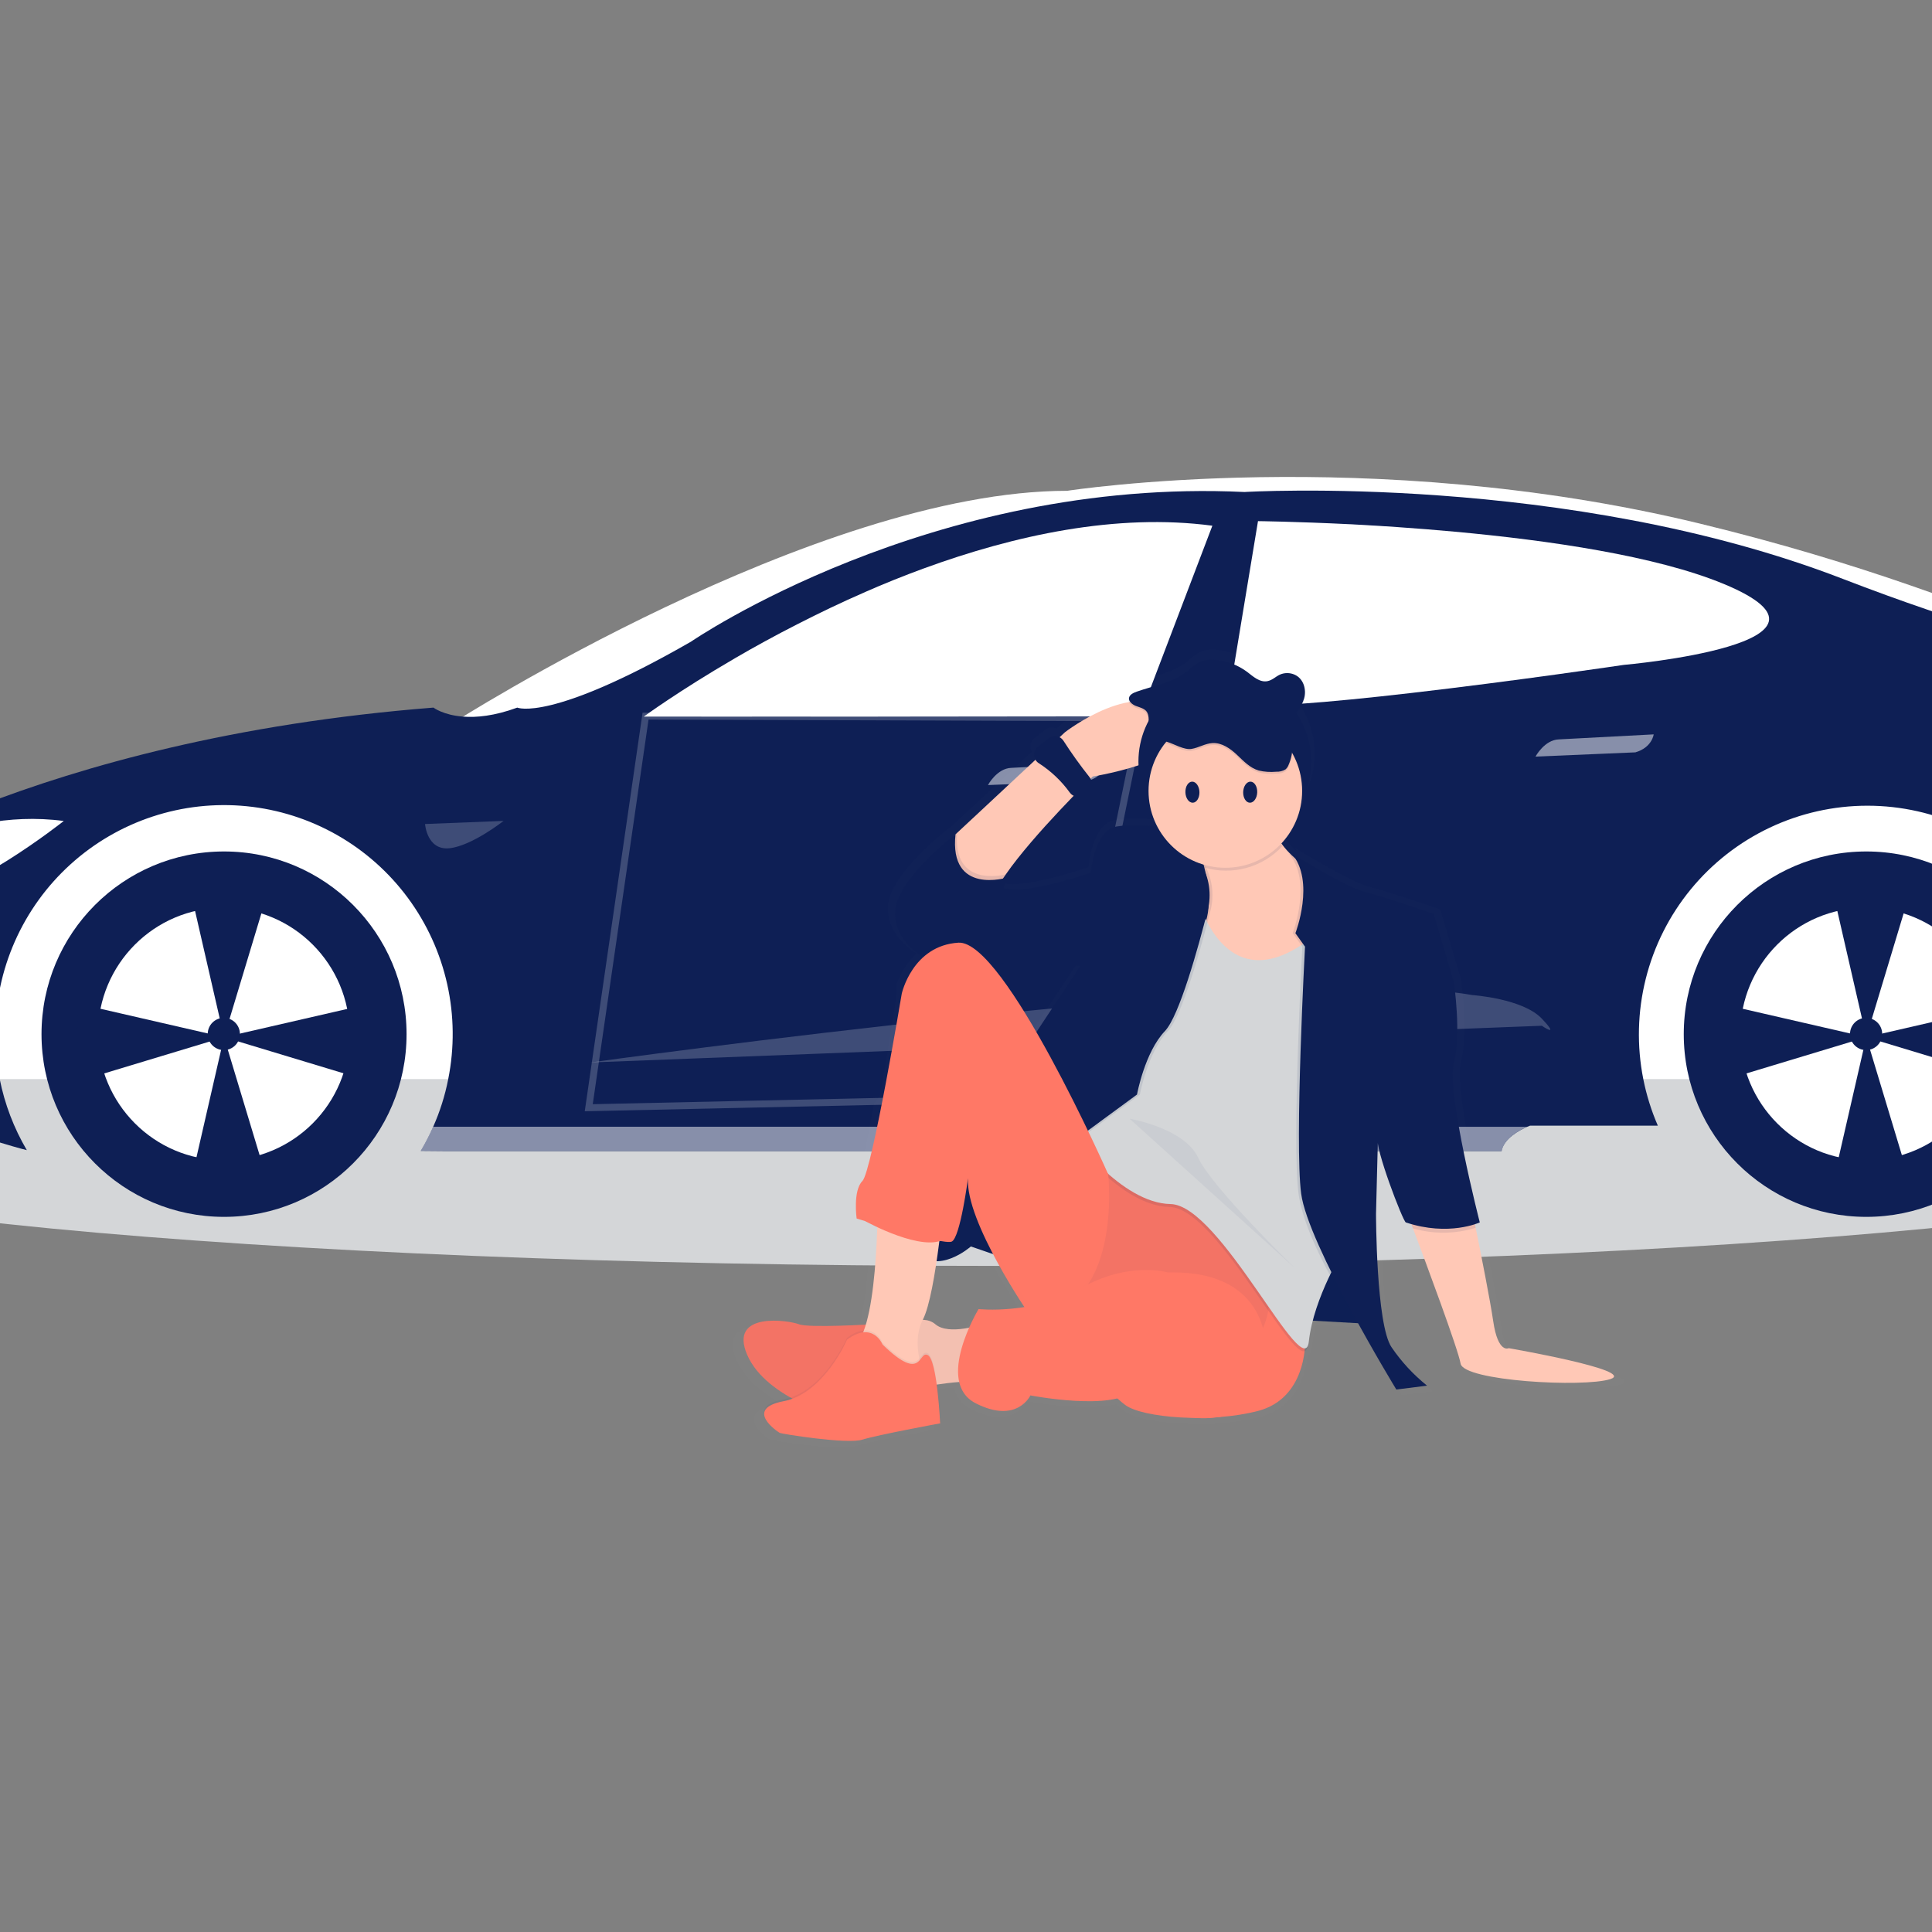 <svg width="280" height="280" viewBox="0 0 280 280" fill="none" xmlns="http://www.w3.org/2000/svg">
<rect x="0" y="0" width="280" height="280" fill="#808080" stroke="none"/>
<g clip-path="url(#clip0_672_52271)">
<path d="M143.377 183.464C249.511 183.464 335.55 175.192 335.55 164.987C335.55 154.783 249.511 146.51 143.377 146.51C37.242 146.51 -48.797 154.783 -48.797 164.987C-48.797 175.192 37.242 183.464 143.377 183.464Z" fill="#D4D6D8"/>
<path d="M65.559 104.826C65.559 104.826 118.246 71.133 154.67 71.133C154.67 71.133 198.522 64.297 246.22 75.852C293.919 87.406 311.538 102.388 324.762 97.989L269.205 99.618L65.559 104.826Z" fill="white"/>
<path opacity="0.1" d="M65.559 104.826C65.559 104.826 118.246 71.133 154.67 71.133C154.67 71.133 198.522 64.297 246.22 75.852C293.919 87.406 311.538 102.388 324.762 97.989L269.205 99.618L65.559 104.826Z" fill="white"/>
<path d="M313.891 156.392H-7.43L1.404 120.963L56.045 106.422L313.891 113.204V156.392Z" fill="white"/>
<path d="M330.806 134.255V145.563C330.806 145.563 321.267 152.489 320.399 157.914C320.399 157.914 306.739 161.386 302.839 161.386C302.484 161.386 302.097 161.386 301.693 161.426C302.302 159.79 302.779 158.107 303.117 156.393C304.074 151.586 303.954 146.625 302.765 141.87C301.576 137.114 299.348 132.682 296.241 128.892C293.135 125.102 289.227 122.049 284.8 119.953C280.373 117.857 275.536 116.769 270.638 116.769C265.741 116.769 260.904 117.857 256.477 119.953C252.05 122.049 248.142 125.102 245.036 128.892C241.929 132.682 239.701 137.114 238.512 141.87C237.323 146.625 237.203 151.586 238.159 156.393C238.619 158.711 239.326 160.973 240.267 163.14H221.745C221.745 163.14 221.574 163.198 221.295 163.32C220.302 163.77 217.961 164.957 217.624 166.824H64.122L60.976 166.797C61.645 165.674 62.245 164.511 62.774 163.315C63.76 161.101 64.493 158.782 64.958 156.402C65.871 151.858 65.824 147.173 64.817 142.649C63.812 138.125 61.869 133.862 59.117 130.134C56.364 126.407 52.861 123.299 48.835 121.01C44.808 118.721 40.347 117.301 35.739 116.843C31.131 116.386 26.479 116.899 22.081 118.352C17.683 119.804 13.639 122.162 10.208 125.275C6.776 128.387 4.035 132.185 2.16 136.423C0.285 140.661 -0.682 145.246 -0.679 149.881C-0.679 152.066 -0.465 154.246 -0.041 156.389C0.683 160.018 2.011 163.5 3.887 166.689C1.694 166.153 -3.092 164.633 -3.092 164.633C-3.092 164.633 -23.47 162.465 -28.673 157.887L-27.887 157.342L-24.553 155.062L-26.072 149.215C-26.255 148.968 -26.406 148.699 -26.521 148.414C-26.925 147.438 -27.28 145.626 -25.851 143.35C-23.686 139.878 -24.768 127.509 -24.768 127.509C-24.768 127.509 4.718 107.112 62.823 102.551C62.823 102.551 64.212 103.63 67.079 103.855C69.02 104.013 71.639 103.774 74.969 102.551C74.969 102.551 79.737 104.719 100.133 93.002C100.133 93.002 134.827 69.128 180.36 71.305C180.36 71.305 227.191 68.48 267.084 83.899C284.276 90.537 297.357 94.077 306.681 95.948C315.29 97.68 320.696 97.999 323.172 98.026H323.226C324.035 98.026 324.516 98.026 324.686 98.026H324.758C324.758 98.026 324.758 103.194 325.032 109.297V109.329C325.131 111.452 325.266 113.687 325.455 115.86V115.995C325.976 122.044 326.875 127.54 328.434 128.629L330.806 134.255Z" fill="#0E1F55"/>
<path d="M-20.082 127.014C-20.082 127.014 -7.02 116.813 9.242 118.985C9.242 118.985 -5.555 130.706 -12.223 129.946L-13.36 128.97L-20.1 129.348C-20.1 129.348 -21.107 127.774 -20.082 127.014Z" fill="white"/>
<path opacity="0.2" d="M61.601 119.422L72.983 118.972C72.983 118.972 68.377 122.606 65.124 122.934C61.871 123.263 61.601 119.422 61.601 119.422Z" fill="white"/>
<path opacity="0.2" d="M85.558 153.981C85.558 153.981 188.49 139.656 213.371 144.212C213.371 144.212 220.686 144.702 223.454 147.63C226.222 150.559 223.454 148.66 223.454 148.66L85.558 153.981Z" fill="white"/>
<path opacity="0.5" d="M143.18 113.778C143.18 113.778 144.483 111.336 146.595 111.282L160.309 110.575C160.309 110.575 160.094 112.473 157.654 113.18L143.18 113.778Z" fill="white"/>
<path opacity="0.5" d="M222.535 109.652C222.535 109.652 223.838 107.21 225.95 107.156L239.664 106.431C239.664 106.431 239.448 108.329 237.008 109.036L222.535 109.652Z" fill="white"/>
<path d="M175.706 76.19L165.182 103.815L127.239 103.855H117.47H108.973H101.626H93.304C93.304 103.855 98.373 100.131 106.537 95.386C109.233 93.812 112.293 92.13 115.614 90.438C118.67 88.873 121.959 87.29 125.414 85.788C128.111 84.6 130.95 83.458 133.853 82.392C147.015 77.575 161.807 74.341 175.706 76.19Z" fill="white"/>
<path d="M235.328 96.361C235.328 96.361 219.475 98.713 204.345 100.454C198.562 101.12 192.887 101.695 188.241 102.015L187.594 102.06C185.796 102.177 184.129 102.253 182.714 102.28C180.467 102.32 178.786 102.221 177.946 101.952L182.318 75.527C182.318 75.527 187.71 75.586 195.686 75.977L197.43 76.072C199.088 76.166 200.836 76.274 202.66 76.4C205.267 76.58 208.012 76.796 210.843 77.057C224.512 78.311 239.997 80.565 249.802 84.622C270.665 93.266 235.328 96.361 235.328 96.361Z" fill="white"/>
<path d="M32.469 176.358C47.079 176.358 58.922 164.503 58.922 149.88C58.922 135.256 47.079 123.401 32.469 123.401C17.859 123.401 6.016 135.256 6.016 149.88C6.016 164.503 17.859 176.358 32.469 176.358Z" fill="#0E1F55"/>
<path d="M53.686 149.858C53.696 155.321 51.609 160.58 47.855 164.547C44.102 168.515 38.97 170.887 33.519 171.176C28.068 171.464 22.715 169.645 18.565 166.096C14.415 162.547 11.786 157.537 11.221 152.103C10.655 146.669 12.196 141.224 15.526 136.895C18.856 132.566 23.72 129.682 29.113 128.84C34.507 127.997 40.017 129.26 44.507 132.368C48.996 135.476 52.121 140.191 53.237 145.54C53.533 146.96 53.684 148.407 53.686 149.858Z" fill="#0E1F55"/>
<path d="M32.439 168.154C42.512 168.154 50.678 159.96 50.678 149.853C50.678 139.745 42.512 131.552 32.439 131.552C22.365 131.552 14.2 139.745 14.2 149.853C14.2 159.96 22.365 168.154 32.439 168.154Z" fill="white"/>
<path d="M38.539 129.425V130.198L32.468 150.317L27.597 129.092C31.211 128.248 34.983 128.363 38.539 129.425V129.425Z" fill="#0E1F55"/>
<path d="M38.497 170.3C35.02 171.33 31.337 171.457 27.798 170.668L32.466 150.316L38.497 170.3Z" fill="#0E1F55"/>
<path d="M53.687 149.858C53.691 152.077 53.348 154.283 52.672 156.397H52.587L32.487 150.321L53.274 145.544C53.557 146.964 53.695 148.409 53.687 149.858Z" fill="#0E1F55"/>
<path d="M32.47 150.317L12.371 156.393H12.213C11.094 152.88 10.894 149.139 11.634 145.526L32.47 150.317Z" fill="#0E1F55"/>
<path d="M32.438 152.187C33.726 152.187 34.77 151.142 34.77 149.853C34.77 148.563 33.726 147.518 32.438 147.518C31.15 147.518 30.105 148.563 30.105 149.853C30.105 151.142 31.15 152.187 32.438 152.187Z" fill="#0E1F55"/>
<path d="M270.477 176.358C285.086 176.358 296.93 164.503 296.93 149.88C296.93 135.256 285.086 123.401 270.477 123.401C255.867 123.401 244.023 135.256 244.023 149.88C244.023 164.503 255.867 176.358 270.477 176.358Z" fill="#0E1F55"/>
<path d="M291.697 149.858C291.707 155.321 289.619 160.58 285.866 164.547C282.113 168.515 276.981 170.887 271.53 171.176C266.079 171.464 260.726 169.645 256.576 166.096C252.426 162.547 249.797 157.537 249.231 152.103C248.666 146.669 250.207 141.224 253.537 136.895C256.867 132.566 261.731 129.682 267.124 128.84C272.517 127.997 278.028 129.26 282.517 132.368C287.007 135.476 290.132 140.191 291.248 145.54C291.544 146.96 291.694 148.407 291.697 149.858Z" fill="#0E1F55"/>
<path d="M270.45 168.154C280.523 168.154 288.689 159.96 288.689 149.853C288.689 139.745 280.523 131.552 270.45 131.552C260.376 131.552 252.21 139.745 252.21 149.853C252.21 159.96 260.376 168.154 270.45 168.154Z" fill="white"/>
<path d="M276.547 129.425V130.198L270.476 150.317L265.605 129.092C269.219 128.248 272.99 128.363 276.547 129.425V129.425Z" fill="#0E1F55"/>
<path d="M276.506 170.3C273.029 171.33 269.347 171.457 265.807 170.668L270.476 150.316L276.506 170.3Z" fill="#0E1F55"/>
<path d="M291.7 149.858C291.703 152.077 291.36 154.284 290.684 156.398H290.581L270.477 150.317L291.264 145.54C291.555 146.961 291.701 148.408 291.7 149.858V149.858Z" fill="#0E1F55"/>
<path d="M270.476 150.317L250.377 156.393H250.219C249.1 152.88 248.9 149.139 249.64 145.526L270.476 150.317Z" fill="#0E1F55"/>
<path d="M270.45 152.187C271.738 152.187 272.782 151.142 272.782 149.853C272.782 148.563 271.738 147.518 270.45 147.518C269.162 147.518 268.118 148.563 268.118 149.853C268.118 151.142 269.162 152.187 270.45 152.187Z" fill="#0E1F55"/>
<path opacity="0.2" d="M115.622 90.465L108.976 103.872H101.629L106.54 95.412C109.25 93.838 112.301 92.16 115.622 90.465Z" fill="white"/>
<path opacity="0.2" d="M133.857 82.419L127.238 103.859H117.469L125.422 85.805C128.137 84.627 130.958 83.493 133.857 82.419Z" fill="white"/>
<path opacity="0.2" d="M202.669 76.424L188.249 102.02L187.602 102.065C185.804 102.182 184.137 102.259 182.722 102.286L195.695 76.005L197.438 76.1C199.074 76.19 200.835 76.298 202.669 76.424Z" fill="white"/>
<path opacity="0.2" d="M93.559 103.784L85.327 160.541L154.082 159.034L165.37 104.031L93.559 103.784Z" stroke="white" stroke-miterlimit="10"/>
<path opacity="0.5" d="M221.301 163.301C220.308 163.751 217.967 164.938 217.63 166.805H64.123L60.977 166.778C61.646 165.655 62.246 164.492 62.775 163.297L221.301 163.301Z" fill="white"/>
<path d="M219.865 196.122C219.865 196.122 218.297 196.977 217.582 192.137C217.133 188.989 215.825 182.499 214.967 178.284L214.859 177.749C215.105 177.672 215.346 177.582 215.582 177.479C215.582 177.479 210.586 158.139 211.727 153.857C212.868 149.575 211.727 141.902 211.727 141.902L208.73 131.8C208.73 131.8 201.307 129.236 198.453 128.526C195.6 127.815 187.606 122.832 187.606 122.832C187.743 122.991 187.872 123.158 187.992 123.331L187.673 123.137C187.09 122.592 186.563 121.989 186.101 121.338C187.695 119.641 188.728 117.492 189.057 115.185C190.124 113.161 190.627 110.887 190.515 108.601C190.403 106.315 189.679 104.101 188.419 102.191C188.905 101.583 189.275 100.891 189.511 100.149C189.606 99.81 189.647 99.458 189.632 99.106C189.684 98.541 189.562 97.975 189.283 97.482C189.003 96.989 188.58 96.594 188.069 96.349C187.728 96.207 187.362 96.136 186.992 96.139C186.623 96.143 186.259 96.222 185.921 96.371C185.287 96.659 184.788 97.199 184.096 97.343C182.942 97.581 181.953 96.655 181.045 95.966C179.635 94.914 177.952 94.29 176.197 94.167C175.435 94.082 174.664 94.184 173.95 94.464C173.272 94.848 172.647 95.318 172.09 95.863C170.032 97.523 167.147 97.986 164.563 98.89C164.069 99.061 163.521 99.34 163.431 99.79C163.412 99.879 163.412 99.97 163.431 100.059C163.41 100.174 163.419 100.292 163.458 100.401C158.641 101.211 153.927 104.872 153.927 104.872L153.136 105.605C152.878 105.465 152.584 105.404 152.291 105.429C151.998 105.453 151.719 105.563 151.487 105.745L149.896 106.995C149.609 107.22 149.414 107.543 149.347 107.903C149.281 108.262 149.349 108.634 149.537 108.947L137.903 119.742L137.652 119.975V119.935C137.652 119.935 128.665 126.767 128.665 131.602C128.665 135.097 131.361 137.251 132.83 138.182C131.512 139.423 130.516 140.967 129.927 142.68V142.68V142.725V142.788V142.838V142.891V142.936V142.986V143.031V143.076V143.116V143.157V143.193V143.233V143.265V143.314V143.359V143.386V143.413V143.611V143.665V143.773V143.85V143.926L129.891 144.124V144.205L129.869 144.34V144.394V144.524V144.619L129.838 144.799L129.797 145.023V145.068L129.766 145.257V145.347L129.73 145.554V145.608L129.689 145.842V145.945L129.586 146.535L129.532 146.854V146.908L129.474 147.236V147.281L129.415 147.614V147.641L129.352 147.992V148.068L129.289 148.415V148.491L129.231 148.833V148.873L129.163 149.26V149.332L129.011 150.196L128.934 150.646V150.713L128.858 151.163V151.194L128.692 152.094V152.17L128.611 152.62V152.683L128.436 153.632V153.673L128.346 154.154V154.194L128.166 155.175V155.238L128.076 155.724V155.76L127.887 156.763V156.817L127.793 157.311V157.347L127.6 158.364V158.404L127.505 158.899V158.939L126.683 159.956V160.001L126.584 160.491V160.518L126.382 161.517V161.544L126.283 162.029V162.056L126.085 163.01V163.05L125.991 163.5V163.541L125.798 164.44V164.472L125.703 164.921V164.966L125.515 165.817V165.839L125.425 166.239V166.28C125.362 166.55 125.301 166.811 125.241 167.062L125.151 167.431V167.463C125.091 167.709 125.032 167.944 124.976 168.169L124.89 168.493V168.529L124.809 168.839C124.45 170.188 124.135 171.088 123.911 171.299C123.683 171.538 123.504 171.819 123.385 172.127V172.127L123.349 172.217L123.313 172.316L123.282 172.415L123.133 172.55L123.102 172.653L123.075 172.748L123.048 172.855V172.954L123.025 173.062V173.161C123.025 173.233 123.013 173.305 122.989 173.377V173.467V173.589V173.683V173.805V173.899V174.02V174.115V174.236V174.326C122.989 174.475 122.989 174.619 122.989 174.776C122.989 174.803 122.989 174.83 122.989 174.862C122.989 174.893 122.989 174.938 122.989 174.978C122.989 175.019 122.989 175.037 122.989 175.064C122.989 175.091 122.989 175.14 122.989 175.176C122.989 175.212 122.989 175.23 122.989 175.262C122.989 175.293 122.989 175.334 122.989 175.37V175.451C122.989 175.487 122.989 175.523 122.989 175.559V175.631C122.989 175.697 122.989 175.761 122.989 175.824V176.535V176.634V176.917L124.337 177.326C124.337 177.326 125.016 177.7 126.063 178.185C125.915 182.724 125.497 188.867 124.36 192.628C121.826 192.758 115.566 193.023 114.434 192.569C113.005 191.998 103.87 190.577 106.727 197.121C107.923 199.864 110.524 201.933 113.14 203.418C112.816 203.524 112.486 203.61 112.151 203.674C109.823 204.124 109.176 204.902 109.266 205.703C109.1 207.052 111.392 208.559 111.58 208.653C111.868 208.797 121.569 210.362 123.857 209.647C126.144 208.932 135.418 207.227 135.418 207.227C135.418 207.227 135.418 207.124 135.418 206.944C135.418 206.944 135.293 204.146 134.942 201.493C135.994 201.34 137.139 201.2 138.254 201.115C138.397 201.788 138.692 202.419 139.115 202.96C139.539 203.502 140.08 203.94 140.698 204.241C146.836 207.389 148.836 203.103 148.836 203.103C148.836 203.103 157.136 204.7 161.773 203.553C162.258 204.002 162.672 204.322 162.964 204.538C164.469 205.622 168.522 206.364 173.056 206.418C174.263 206.537 175.48 206.502 176.678 206.314C178.679 206.182 180.664 205.87 182.609 205.383C188.069 203.966 189.269 198.884 189.529 196.577C189.745 196.514 189.898 196.289 189.978 195.866C190.086 195.636 190.15 195.387 190.167 195.133C190.287 194.089 190.482 193.054 190.751 192.038L197.492 192.416C200.502 197.885 203.162 202.235 203.162 202.235L207.728 201.664C205.697 200.037 203.918 198.118 202.448 195.969C200.165 192.556 200.165 176.179 200.165 176.179L200.421 166.208V166.311V165.83C200.844 168.785 204.191 177.358 204.569 177.484C204.843 177.574 205.113 177.655 205.378 177.731L205.62 178.37C207.526 183.425 212.361 196.361 212.702 198.403C213.151 200.966 230.973 201.96 234.967 200.679C238.962 199.397 219.865 196.122 219.865 196.122ZM156.205 139.487L149.672 149.31C147.326 145.262 144.882 141.538 142.671 139.073C148.468 139.266 155.149 139.473 156.205 139.487ZM155.212 114.299C155.466 114.419 155.747 114.466 156.026 114.435C156.304 114.404 156.569 114.296 156.79 114.124L157.347 113.674C157.631 113.453 157.826 113.137 157.897 112.783C157.967 112.429 157.907 112.062 157.729 111.749L158.061 111.421C160.362 111.031 162.632 110.479 164.855 109.77C164.94 111.801 165.51 113.781 166.518 115.545C166.717 116.674 167.086 117.766 167.614 118.784C166.59 118.698 165.475 118.64 164.41 118.649C163.48 118.63 162.55 118.688 161.629 118.824C158.205 119.395 157.774 125.656 157.774 125.656C157.774 125.656 150.894 128.076 146.76 128.161C146.236 128.164 145.715 128.086 145.214 127.932L144.796 127.905L145.358 126.367C145.358 126.367 145.115 126.443 144.716 126.524C144.844 126.329 144.979 126.131 145.12 125.93C147.735 122.175 152.265 117.335 155.212 114.308V114.299ZM141.076 190.289C140.55 191.19 140.077 192.121 139.66 193.077C138.038 193.392 135.827 193.568 134.655 192.565C134.125 192.131 133.46 191.897 132.776 191.903L132.803 191.849C133.612 190.298 134.3 186.821 134.839 183.223C137.454 183.223 139.939 181.032 139.939 181.032L143.233 182.161L143.354 182.391L143.435 182.539L143.565 182.782L143.646 182.935L143.776 183.173L143.862 183.326L143.992 183.56L144.077 183.713L144.203 183.942L144.289 184.095L144.419 184.325L144.504 184.473L144.635 184.698L144.716 184.842L144.846 185.067L144.927 185.206L145.053 185.427L145.133 185.566L145.264 185.787L145.34 185.912L145.47 186.128L145.547 186.254L145.677 186.47L145.745 186.583L145.879 186.803L145.929 186.884C146.162 187.266 146.378 187.631 146.598 187.972L146.63 188.022L146.756 188.22L146.809 188.305L146.922 188.485L146.985 188.58L147.088 188.742L147.151 188.845L147.245 188.993L147.313 189.097L147.403 189.236L147.466 189.335L147.546 189.461L147.609 189.56L147.686 189.677L147.749 189.776L147.82 189.884L147.883 189.978C145.634 190.35 143.349 190.454 141.076 190.289V190.289Z" fill="white" fill-opacity="0.01"/>
<path d="M233.387 199.868C229.491 201.123 212.096 200.147 211.679 197.619C211.346 195.609 206.632 182.956 204.772 178.009L204.026 176.03L213.072 174.078C213.072 174.078 213.404 175.666 213.862 177.928C214.698 182.057 215.961 188.43 216.41 191.489C217.107 196.225 218.657 195.388 218.657 195.388C218.657 195.388 237.269 198.613 233.387 199.868Z" fill="#FFC8B6"/>
<path d="M184.246 117.677C184.246 117.677 183.55 121.855 189.535 125.773C195.52 129.69 190.371 143.741 190.371 143.741L185.945 143.989C183.134 144.146 180.371 143.207 178.238 141.369C176.104 139.53 174.766 136.935 174.504 134.13V134.13C174.504 134.13 177.007 130.082 172.415 119.642L184.246 117.677Z" fill="#FFC8B6"/>
<path d="M158.379 112.535C158.379 112.535 149.765 120.941 145.762 126.734C145.287 127.406 144.853 128.106 144.463 128.83C141.542 134.403 134.748 125.344 137.098 122.214L138.72 120.698L154.34 106.125C154.34 106.125 165.057 97.769 170.48 103.76C175.904 109.751 158.379 112.535 158.379 112.535Z" fill="#FFC8B6"/>
<path d="M177.513 122.911C184.429 122.911 190.036 117.299 190.036 110.376C190.036 103.453 184.429 97.841 177.513 97.841C170.596 97.841 164.99 103.453 164.99 110.376C164.99 117.299 170.596 122.911 177.513 122.911Z" fill="#0E1F55"/>
<path d="M126.517 191.925C126.517 191.925 117.193 192.483 115.8 191.925C114.407 191.367 105.505 189.978 108.304 196.387C111.104 202.796 121.664 205.441 121.664 205.441L129.303 203.489L126.517 191.925Z" fill="#FF7866"/>
<path opacity="0.05" d="M126.517 191.925C126.517 191.925 117.193 192.483 115.8 191.925C114.407 191.367 105.505 189.978 108.304 196.387C111.104 202.796 121.664 205.441 121.664 205.441L129.303 203.489L126.517 191.925Z" fill="#0E1F55"/>
<path d="M159.774 164.489L178.489 172.099L189.134 194.732C189.134 194.732 189.274 202.671 182.318 204.483C175.362 206.296 165.62 205.459 163.113 203.647C160.605 201.834 150.311 191.111 150.311 191.111L159.774 164.489Z" fill="#FF7866"/>
<path opacity="0.05" d="M158.502 164.489L174.701 170.566L183.917 188.678C183.917 188.678 184.039 195.033 178.017 196.482C171.996 197.93 163.562 197.26 161.392 195.812C159.221 194.363 150.311 185.777 150.311 185.777L158.502 164.489Z" fill="#0E1F55"/>
<path d="M142.38 191.925C142.38 191.925 137.509 193.598 135.564 191.925C133.618 190.252 130.135 192.343 130.135 192.343L131.672 201.397C131.672 201.397 138.628 199.864 142.389 200.282L142.38 191.925Z" fill="#FFC8B6"/>
<path opacity="0.05" d="M142.38 191.925C142.38 191.925 137.509 193.598 135.564 191.925C133.618 190.252 130.135 192.343 130.135 192.343L131.672 201.397C131.672 201.397 138.628 199.864 142.389 200.282L142.38 191.925Z" fill="#0E1F55"/>
<path d="M145.153 182.179L140.709 180.645C140.709 180.645 135.838 184.963 132.621 181.342C129.403 177.722 135.541 162.677 135.541 162.677L142.079 152.089L146.811 166.995L151.125 174.236L145.153 182.179Z" fill="#0E1F55"/>
<path opacity="0.05" d="M145.153 182.179L140.709 180.645C140.709 180.645 135.838 184.963 132.621 181.342C129.403 177.722 135.541 162.677 135.541 162.677L142.079 152.089L146.811 166.995L151.125 174.236L145.153 182.179Z" fill="#0E1F55"/>
<path d="M187.6 181.342L197.621 182.732L199.571 191.925L187.187 191.228L187.6 181.342Z" fill="#0E1F55"/>
<path opacity="0.05" d="M187.6 181.342L197.621 182.732L199.571 191.925L187.187 191.228L187.6 181.342Z" fill="#0E1F55"/>
<path opacity="0.1" d="M173.551 130.922C173.551 130.922 177.726 146.938 191.076 135.379L194.693 181.342C194.693 181.342 190.24 188.444 189.544 194.835C188.847 201.226 176.742 175.045 169.507 174.919C162.273 174.793 155.105 164.682 155.105 164.682L163.248 147.896L173.551 130.922Z" fill="#0E1F55"/>
<path d="M173.693 130.504C173.693 130.504 177.867 146.521 191.217 134.962L194.835 180.924C194.835 180.924 190.381 188.026 189.685 194.417C188.988 200.809 176.883 174.627 169.648 174.501C162.414 174.375 155.247 164.264 155.247 164.264L163.389 147.479L173.693 130.504Z" fill="#D4D6D8"/>
<path opacity="0.1" d="M171.46 120.195C171.46 120.195 165.619 119.219 162.275 119.777C158.932 120.334 158.519 126.46 158.519 126.46C158.519 126.46 149.056 129.802 145.856 128.709C145.856 128.709 130.129 127.594 130.129 132.33C130.129 137.066 135.144 139.265 135.144 139.265C135.144 139.265 156.978 140.003 157.13 139.963C162.141 138.568 156.991 139.963 156.991 139.963L147.946 153.613L156.295 165.172L165.201 158.628C165.201 158.628 166.315 152.498 169.245 149.435C171.33 147.244 174.057 137.385 175.446 131.93C175.738 130.78 175.799 129.585 175.625 128.412C175.452 127.239 175.047 126.112 174.435 125.097L171.46 120.195Z" fill="#0E1F55"/>
<path opacity="0.1" d="M145.762 126.735C145.287 127.407 144.853 128.107 144.463 128.831C141.542 134.404 134.748 125.345 137.098 122.215L138.72 120.699C138.127 127.886 143.973 127.122 145.762 126.735Z" fill="#0E1F55"/>
<path opacity="0.1" d="M156.993 139.419H156.836C156.836 139.419 162.003 138.024 156.993 139.419Z" fill="#0E1F55"/>
<path d="M171.043 120.195C171.043 120.195 165.202 119.219 161.859 119.777C158.516 120.334 158.102 126.46 158.102 126.46C158.102 126.46 148.639 129.802 145.44 128.709L145.997 127.175C145.997 127.175 137.513 129.82 138.484 120.892C138.484 120.892 129.717 127.576 129.717 132.312C129.717 137.048 134.727 139.265 134.727 139.265C134.727 139.265 156.561 140.003 156.714 139.963C161.724 138.568 156.574 139.963 156.574 139.963L147.529 153.613L155.878 165.172L164.784 158.628C164.784 158.628 165.898 152.498 168.828 149.435C170.913 147.244 173.641 137.385 175.029 131.93C175.321 130.78 175.382 129.585 175.209 128.412C175.035 127.239 174.63 126.112 174.018 125.097L171.043 120.195Z" fill="#0E1F55"/>
<path opacity="0.1" d="M199.713 165.464V166.229C199.654 165.977 199.654 165.716 199.713 165.464V165.464Z" fill="#0E1F55"/>
<path opacity="0.1" d="M213.862 177.946C210.905 178.857 207.745 178.885 204.772 178.026L204.026 176.047L213.072 174.095C213.072 174.095 213.4 175.697 213.862 177.946Z" fill="#0E1F55"/>
<path opacity="0.1" d="M186.771 123.676C186.771 123.676 194.563 128.551 197.349 129.248C200.135 129.945 207.37 132.451 207.37 132.451L210.29 142.346C210.29 142.346 211.405 149.866 210.29 154.04C209.176 158.214 198.742 166.157 199.299 164.902L199.021 175.903C199.021 175.903 199.021 191.92 201.268 195.244C203.514 198.568 197.021 191.969 197.021 191.969C197.021 191.969 189.158 180.338 188.187 172.957C187.216 165.577 188.74 137.187 188.74 137.187L187.347 135.235C187.347 135.235 190.249 127.715 186.771 123.676Z" fill="#0E1F55"/>
<path d="M187.187 123.676C187.187 123.676 194.979 128.551 197.764 129.248C200.55 129.945 207.785 132.451 207.785 132.451L210.706 142.346C210.706 142.346 211.82 149.866 210.706 154.04C209.591 158.214 214.462 177.163 214.462 177.163C214.462 177.163 209.969 179.241 203.745 177.163C203.327 177.023 199.153 166.161 199.701 164.906L199.423 175.908C199.423 175.908 199.423 191.924 201.669 195.248C203.102 197.35 204.837 199.228 206.819 200.821L202.366 201.379C202.366 201.379 189.55 180.365 188.575 172.998C187.6 165.631 189.132 137.2 189.132 137.2L187.739 135.248C187.739 135.248 190.665 127.715 187.187 123.676Z" fill="#0E1F55"/>
<path d="M149.196 190.539C149.196 190.539 139.872 177.046 140.29 170.749C140.29 170.749 139.176 179.385 137.927 179.942C136.677 180.5 124.15 176.596 124.15 176.596C124.15 176.596 123.592 172.548 124.985 171.163C126.378 169.777 130.692 144.001 130.692 144.001C130.692 144.001 132.224 137.038 138.902 136.62C145.579 136.202 160.61 170.187 160.61 170.187C160.61 170.187 162.834 190.539 149.196 190.539Z" fill="#FF7866"/>
<path d="M127.215 172.149C127.215 172.149 127.493 191.646 124.016 194.853C120.538 198.06 134.175 199.729 134.175 199.729C134.175 199.729 131.812 194.993 133.757 191.233C135.703 187.472 136.957 172.149 136.957 172.149H127.215Z" fill="#FFC8B6"/>
<path opacity="0.05" d="M127.904 194.588C127.904 194.588 126.511 191.106 122.755 193.89C122.755 193.89 119.416 201.69 113.57 202.805C107.724 203.92 112.734 207.262 113.013 207.402C113.291 207.541 122.755 209.075 124.979 208.378C127.203 207.681 136.249 206.012 136.249 206.012C136.249 206.012 135.831 196.819 134.451 196.117C133.072 195.415 133.75 200.286 127.904 194.588Z" fill="#0E1F55"/>
<path d="M127.904 194.854C127.904 194.854 126.511 191.373 122.755 194.157C122.755 194.157 119.416 201.956 113.57 203.071C107.724 204.187 112.734 207.529 113.013 207.668C113.291 207.807 122.755 209.341 124.979 208.644C127.203 207.947 136.253 206.283 136.253 206.283C136.253 206.283 135.835 197.089 134.456 196.388C133.076 195.686 133.75 200.562 127.904 194.854Z" fill="#FF7866"/>
<path d="M154.107 107.331C155.282 109.158 156.547 110.925 157.899 112.625C158.028 112.776 158.125 112.951 158.185 113.141C158.244 113.33 158.264 113.53 158.245 113.727C158.225 113.925 158.165 114.116 158.07 114.29C157.974 114.464 157.844 114.617 157.688 114.739L157.144 115.166C156.989 115.288 156.811 115.377 156.62 115.429C156.43 115.48 156.231 115.492 156.035 115.465C155.84 115.438 155.652 115.371 155.483 115.27C155.314 115.168 155.167 115.034 155.05 114.874C153.833 113.185 152.308 111.74 150.557 110.615C150.357 110.49 150.19 110.319 150.07 110.116C149.95 109.913 149.88 109.684 149.867 109.449C149.854 109.213 149.897 108.978 149.994 108.763C150.09 108.548 150.237 108.359 150.422 108.213L151.972 106.989C152.132 106.863 152.316 106.772 152.512 106.721C152.709 106.67 152.914 106.66 153.115 106.692C153.315 106.724 153.507 106.797 153.678 106.907C153.848 107.018 153.995 107.162 154.107 107.331V107.331Z" fill="#0E1F55"/>
<path opacity="0.1" d="M185.859 122.623C184.061 120.091 184.403 118.085 184.403 118.085L172.562 120.055C173.385 121.892 174.061 123.792 174.585 125.736C176.567 126.316 178.672 126.331 180.663 125.782C182.654 125.232 184.453 124.138 185.859 122.623V122.623Z" fill="#0E1F55"/>
<path d="M177.586 125.763C183.733 125.763 188.716 120.775 188.716 114.622C188.716 108.469 183.733 103.481 177.586 103.481C171.439 103.481 166.455 108.469 166.455 114.622C166.455 120.775 171.439 125.763 177.586 125.763Z" fill="#FFC8B6"/>
<path opacity="0.1" d="M172.689 108.816C173.74 108.641 174.675 108.024 175.74 107.97C177.088 107.903 178.306 108.767 179.254 109.657C180.202 110.548 181.123 111.564 182.426 111.951C183.259 112.146 184.118 112.204 184.969 112.122C185.443 112.146 185.912 112.027 186.317 111.78C186.521 111.591 186.675 111.355 186.767 111.092C187.13 110.254 187.314 109.349 187.307 108.436C187.3 107.523 187.102 106.621 186.726 105.789C186.621 105.617 186.577 105.414 186.601 105.213C186.641 105.094 186.707 104.985 186.794 104.894C187.692 103.833 188.641 102.771 189.005 101.485C189.369 100.198 188.924 98.615 187.598 98.044C187.267 97.901 186.911 97.828 186.551 97.828C186.191 97.828 185.835 97.901 185.504 98.044C184.884 98.327 184.403 98.853 183.707 98.993C182.579 99.227 181.613 98.318 180.732 97.644C179.36 96.614 177.72 96.002 176.009 95.88C175.261 95.795 174.503 95.895 173.803 96.173C173.149 96.544 172.545 96.998 172.006 97.522C169.997 99.146 167.184 99.6 164.668 100.486C164.187 100.657 163.652 100.909 163.562 101.386C163.472 101.863 164.012 102.344 164.551 102.551C165.09 102.758 165.71 102.892 166.07 103.311C166.519 103.851 166.375 104.615 166.456 105.294C166.622 106.644 167.804 107.377 169.112 107.768C170.195 108.114 171.615 108.996 172.689 108.816Z" fill="#0E1F55"/>
<path d="M172.688 108.537C173.74 108.362 174.674 107.745 175.739 107.691C177.087 107.624 178.305 108.488 179.253 109.378C180.201 110.269 181.123 111.285 182.426 111.672C183.258 111.867 184.118 111.925 184.969 111.843C185.442 111.867 185.912 111.748 186.317 111.501C186.521 111.312 186.675 111.076 186.766 110.813C187.13 109.975 187.314 109.07 187.307 108.157C187.3 107.244 187.102 106.342 186.726 105.51C186.621 105.338 186.576 105.135 186.6 104.934C186.641 104.815 186.707 104.706 186.793 104.615C187.692 103.553 188.64 102.492 189.004 101.206C189.368 99.919 188.923 98.336 187.598 97.765C187.267 97.622 186.911 97.549 186.551 97.549C186.191 97.549 185.834 97.622 185.504 97.765C184.884 98.048 184.403 98.575 183.706 98.714C182.578 98.948 181.612 98.039 180.732 97.365C179.373 96.359 177.757 95.76 176.072 95.637C175.324 95.552 174.566 95.652 173.866 95.93C173.211 96.301 172.607 96.754 172.068 97.279C170.06 98.903 167.247 99.357 164.73 100.243C164.249 100.414 163.715 100.666 163.625 101.143C163.535 101.619 164.074 102.101 164.613 102.308C165.153 102.515 165.773 102.649 166.132 103.068C166.582 103.607 166.438 104.372 166.519 105.051C166.685 106.401 167.867 107.134 169.174 107.525C170.194 107.835 171.614 108.717 172.688 108.537Z" fill="#0E1F55"/>
<path opacity="0.05" d="M163.707 162.132C163.707 162.132 171.656 163.481 173.642 167.776C175.628 172.072 187.572 183.694 187.572 183.694" fill="#0E1F55"/>
<g opacity="0.05">
<path opacity="0.05" d="M138.206 178.972C136.952 179.53 124.429 175.63 124.429 175.63C124.275 174.418 124.289 173.191 124.469 171.983C123.751 173.719 124.15 176.606 124.15 176.606C124.15 176.606 136.674 180.506 137.928 179.948C138.341 179.764 138.741 178.693 139.091 177.339C138.813 178.207 138.516 178.846 138.206 178.972Z" fill="#0E1F55"/>
<path opacity="0.05" d="M130.953 143.147C130.851 143.43 130.764 143.718 130.693 144.011C130.693 144.011 127.673 162.06 125.871 168.749C127.538 163.32 130.684 144.753 130.953 143.147Z" fill="#0E1F55"/>
<path opacity="0.05" d="M149.475 189.56C149.475 189.56 140.151 176.066 140.569 169.769C140.569 169.769 140.47 170.552 140.295 171.658C140.718 178.243 149.197 190.54 149.197 190.54C155.681 190.54 158.579 185.943 159.833 181.117C158.449 185.561 155.524 189.56 149.475 189.56Z" fill="#0E1F55"/>
</g>
<path d="M125.456 177.006C125.456 177.006 133.958 181.692 137.023 179.461C140.087 177.23 138.137 173.749 138.137 173.749L135.769 169.85H127.838L125.196 174.446L125.456 177.006Z" fill="#FF7866"/>
<path d="M183.431 195.411C183.431 195.411 183.988 184.27 169.793 184.409C155.598 184.549 169.236 184.409 169.236 184.409C169.236 184.409 163.668 182.736 156.712 186.658C149.756 190.58 141.821 189.721 141.821 189.721C141.821 189.721 135.418 200.309 141.403 203.372C147.388 206.435 149.334 202.234 149.334 202.234C149.334 202.234 161.579 204.6 164.365 201.397C166.354 203.37 168.878 204.714 171.624 205.263C174.369 205.811 177.216 205.54 179.809 204.483C179.809 204.483 186.769 201.397 183.431 195.411Z" fill="#FF7866"/>
<path d="M182.205 114.82C182.228 113.979 181.794 113.292 181.23 113.283C180.67 113.276 180.193 113.956 180.17 114.799C180.151 115.64 180.581 116.33 181.149 116.336C181.706 116.341 182.185 115.665 182.205 114.82Z" fill="#0E1F55"/>
<path d="M172.858 116.336C173.418 116.331 173.852 115.64 173.832 114.799C173.813 113.956 173.336 113.276 172.774 113.283C172.209 113.291 171.775 113.979 171.798 114.82C171.818 115.665 172.298 116.341 172.858 116.336Z" fill="#0E1F55"/>
</g>
<defs>
<clipPath id="clip0_672_52271">
<rect width="280" height="280" fill="white"/>
</clipPath>
</defs>
</svg>
